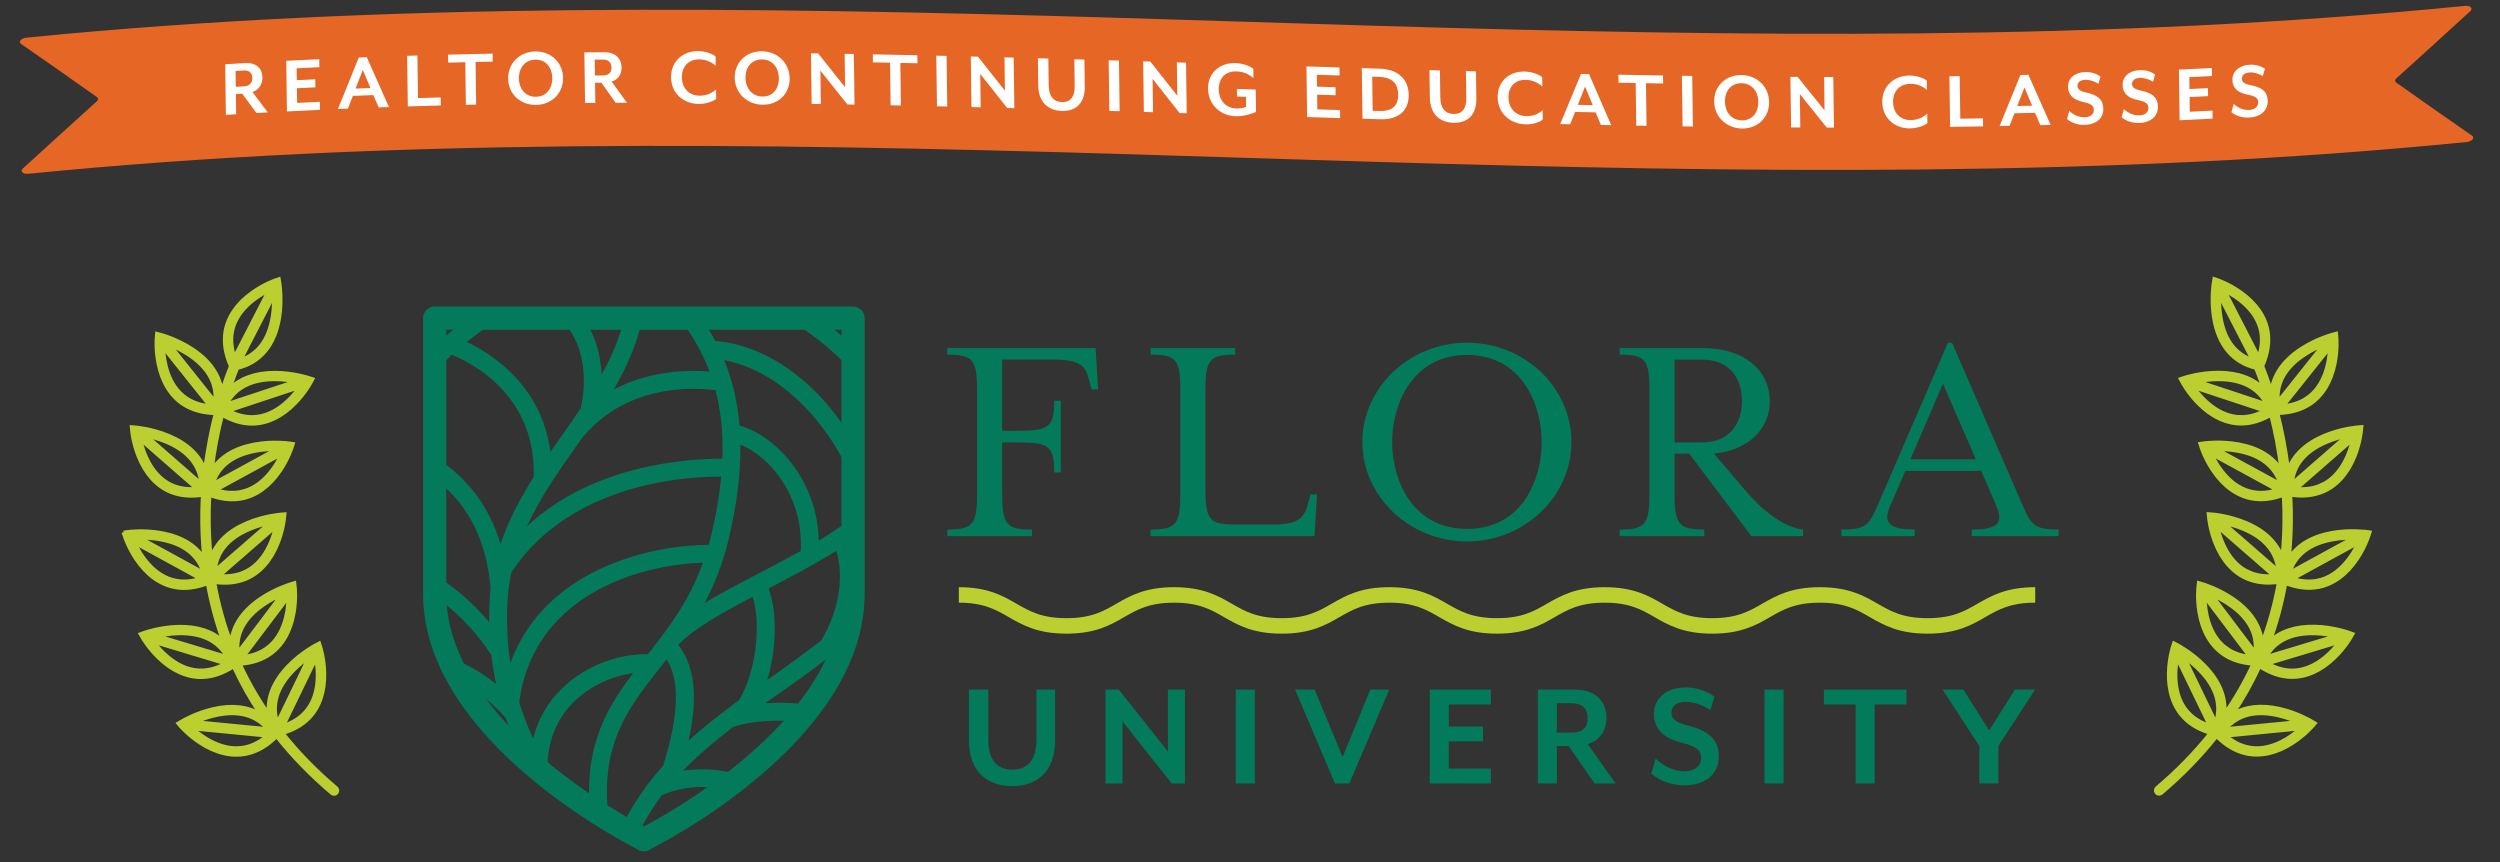 <svg xmlns="http://www.w3.org/2000/svg" xmlns:xlink="http://www.w3.org/1999/xlink" id="Layer_1" viewBox="0 0 1291.4 445.34"><rect x="0" y="0" width="1291.4" height="445.34" fill="#333333" stroke="none"/><defs><style>      .st0, .st1, .st2 {        fill: none;      }      .st3 {        fill: #e66725;      }      .st1 {        stroke: #037a59;        stroke-linejoin: round;        stroke-width: 12px;      }      .st4 {        fill: #fff;      }      .st2 {        stroke-width: 8px;      }      .st2, .st5 {        stroke: #bccf31;        stroke-miterlimit: 10;      }      .st5 {        fill: #bccf31;        stroke-width: 2px;      }      .st6 {        clip-path: url(#clippath);      }      .st7 {        fill: #037a59;      }    </style><clipPath id="clippath"><path class="st0" d="M224.53,164.36v142.3c0,71.9,101.72,123.81,107.91,126.91v.15s.05-.03.15-.07c.1.05.15.07.15.07v-.15c6.19-3.09,107.91-55.01,107.91-126.91v-142.3h-216.12Z"></path></clipPath></defs><g><path class="st3" d="M1276.09,5.72c1.54-1.41-.08-2.96-2.81-2.68-187.11,18.58-375.05,15.84-562.74,10.28-44.73-1.35-89.45-2.8-134.18-4.15C388.68,3.61,200.73.88,13.63,19.45c-2.73.28-4.3,2.16-2.73,3.25,13.09,9.08,26.14,18.21,39.13,27.43.82.58.83,1.44.03,2.16-12.8,11.56-25.57,23.16-38.29,34.8-1.54,1.41.08,2.96,2.81,2.68,187.11-18.57,375.05-15.84,562.74-10.28,44.73,1.35,89.45,2.8,134.18,4.15,187.69,5.56,375.63,8.29,562.74-10.28,2.73-.28,4.3-2.16,2.73-3.25-13.09-9.07-26.13-18.22-39.13-27.43-.82-.58-.83-1.44-.03-2.16,12.8-11.56,25.57-23.16,38.29-34.8Z"></path><g><path class="st4" d="M138.33,58.07c-2.33.13-3.5.19-5.84.32-2.95-4-4.42-6-7.37-10-1.31.08-1.96.12-3.27.2.06,4.17.08,6.25.14,10.42-2.12.13-3.19.19-5.31.33-.14-10.46-.21-15.69-.35-26.14,4.11-.26,6.17-.38,10.28-.62,6.18-.36,8.89,3.15,8.95,7.38.05,3.53-1.79,6.42-5.13,7.57,3.16,4.21,4.74,6.32,7.9,10.55ZM121.8,44.85c1.64-.1,2.46-.15,4.09-.24,3.31-.19,4.46-2,4.43-4.31-.03-2.35-1.23-4.08-4.54-3.88-1.64.1-2.46.15-4.09.24.04,3.28.07,4.92.11,8.19Z"></path><path class="st4" d="M148.22,57.55c-.14-10.46-.21-15.69-.35-26.14,6.81-.35,10.22-.51,17.03-.83.02,1.66.03,2.48.06,4.14-4.69.21-7.03.33-11.72.56.03,2.46.05,3.69.08,6.15,3.82-.19,5.72-.28,9.54-.46.02,1.66.03,2.48.06,4.14-3.82.18-5.72.27-9.54.46.04,3.03.06,4.55.1,7.58,4.69-.23,7.03-.34,11.72-.56.02,1.66.03,2.48.06,4.14-6.81.31-10.22.48-17.03.83Z"></path><path class="st4" d="M195.6,55.48c-1.1-2.54-1.65-3.81-2.74-6.35-4.23.16-6.35.24-10.58.41-1.03,2.62-1.54,3.93-2.57,6.56-2.06.08-3.08.13-5.14.22,3.58-8.87,7.17-17.73,10.75-26.6,1.66-.06,2.48-.1,4.14-.16,3.82,8.58,7.64,17.16,11.46,25.74-2.13.07-3.19.11-5.32.19ZM187.41,36.12c-1.5,3.86-2.25,5.79-3.75,9.65,3.08-.12,4.63-.18,7.71-.3-1.59-3.74-2.38-5.61-3.96-9.35Z"></path><path class="st4" d="M210.66,54.97c-.14-10.46-.21-15.69-.35-26.14,2.13-.07,3.19-.1,5.31-.16.12,8.8.18,13.2.3,22,4.69-.14,7.03-.21,11.72-.33.02,1.66.03,2.48.06,4.14-6.81.18-10.22.28-17.03.5Z"></path><path class="st4" d="M245.67,32.02c.12,8.8.18,13.2.3,22.01-2.13.05-3.19.07-5.31.12-.12-8.8-.18-13.2-.3-22.01-3.54.08-5.31.13-8.85.22-.02-1.66-.03-2.48-.06-4.14,9.2-.24,13.8-.34,23-.52.02,1.66.03,2.48.06,4.14-3.54.07-5.31.11-8.85.18Z"></path><path class="st4" d="M276.91,54.21c-8.02.11-14.33-5.57-14.43-13.59-.11-8.02,6.04-13.93,14.06-14.04,7.97-.11,14.2,5.63,14.31,13.64.11,8.02-5.96,13.87-13.93,13.98ZM276.6,30.81c-5.23.07-8.62,4.05-8.54,9.72.08,5.67,3.57,9.53,8.8,9.46,5.14-.07,8.49-4.03,8.41-9.7-.08-5.67-3.53-9.55-8.67-9.48Z"></path><path class="st4" d="M323.87,53.08c-2.34,0-3.5.01-5.84.02-2.95-4.15-4.43-6.23-7.38-10.38-1.31,0-1.96.01-3.27.02.06,4.17.08,6.25.14,10.42-2.13.01-3.19.02-5.31.04-.14-10.46-.21-15.69-.35-26.14,4.11-.03,6.17-.05,10.28-.07,6.19-.03,8.9,3.62,8.95,7.85.05,3.53-1.79,6.32-5.13,7.3,3.16,4.38,4.74,6.57,7.9,10.95ZM307.33,39c1.64-.01,2.46-.02,4.1-.03,3.31-.02,4.47-1.77,4.43-4.08-.03-2.35-1.23-4.14-4.55-4.12-1.64,0-2.46.01-4.1.03.04,3.28.07,4.92.11,8.19Z"></path><path class="st4" d="M360.86,53.68c-7.54-.03-14.11-5.23-14.22-13.68-.11-8.45,6.31-13.63,13.85-13.6,3.44.02,6.94,1.04,9.15,2.71.03,1.93.04,2.9.07,4.84-2.12-1.84-4.97-3.25-8.59-3.27-5.19-.02-8.97,3.45-8.89,9.34.08,5.84,3.96,9.38,9.15,9.4,3.62.02,6.43-1.36,8.5-3.18.03,1.93.04,2.9.07,4.84-2.16,1.64-5.63,2.63-9.07,2.61Z"></path><path class="st4" d="M393.97,54.1c-8.02-.08-14.33-5.93-14.44-13.94-.11-8.02,6.05-13.77,14.07-13.68,7.98.08,14.2,5.96,14.31,13.98.11,8.02-5.96,13.73-13.94,13.65ZM393.65,30.7c-5.23-.05-8.62,3.84-8.54,9.5.08,5.67,3.57,9.62,8.8,9.67,5.14.05,8.49-3.83,8.42-9.49-.08-5.67-3.53-9.63-8.67-9.68Z"></path><path class="st4" d="M437.71,53.97c-5.57-7-8.35-10.49-13.92-17.48.09,6.9.14,10.35.23,17.26-1.9-.03-2.85-.04-4.75-.07-.14-10.46-.21-15.69-.35-26.14,1.48.02,2.22.03,3.7.05,5.57,6.98,8.35,10.48,13.92,17.47-.09-6.9-.14-10.35-.23-17.25,1.9.03,2.85.05,4.75.08.14,10.46.21,15.69.35,26.14-1.48-.03-2.22-.04-3.7-.06Z"></path><path class="st4" d="M465.08,32.49c.12,8.8.18,13.2.3,22.01-2.13-.04-3.19-.07-5.32-.11-.12-8.8-.18-13.2-.3-22.01-3.54-.07-5.31-.11-8.85-.17-.02-1.66-.03-2.48-.06-4.14,9.21.17,13.81.27,23.02.47.02,1.66.03,2.48.06,4.14-3.54-.08-5.31-.11-8.85-.19Z"></path><path class="st4" d="M484,54.9c-.14-10.46-.21-15.69-.35-26.14,2.13.05,3.19.07,5.32.12.14,10.46.21,15.69.35,26.14-2.13-.05-3.19-.07-5.32-.12Z"></path><path class="st4" d="M520.27,55.79c-5.57-7.05-8.35-10.57-13.92-17.61.09,6.9.14,10.35.23,17.26-1.9-.05-2.85-.07-4.75-.12-.14-10.46-.21-15.69-.35-26.14,1.48.04,2.22.05,3.7.09,5.57,7.04,8.35,10.56,13.92,17.6-.09-6.9-.14-10.35-.23-17.25,1.9.05,2.85.07,4.75.13.14,10.46.21,15.69.35,26.14-1.48-.04-2.22-.06-3.7-.1Z"></path><path class="st4" d="M548.53,57.31c-6.89-.2-12.09-4.3-12.21-13.15-.08-5.63-.11-8.44-.19-14.07,2.16.06,3.24.09,5.4.15.07,5.56.11,8.34.19,13.9.08,5.67,2.56,8.48,6.83,8.6,4.27.12,6.68-2.55,6.6-8.22-.08-5.56-.11-8.34-.19-13.9,2.08.06,3.11.09,5.19.15.08,5.63.11,8.44.19,14.07.12,8.85-4.93,12.66-11.82,12.47Z"></path><path class="st4" d="M573.04,57.28c-.14-10.46-.21-15.69-.35-26.14,2.13.06,3.19.1,5.32.16.14,10.46.21,15.69.35,26.14-2.13-.06-3.19-.1-5.32-.16Z"></path><path class="st4" d="M609.32,58.39c-5.57-7.07-8.36-10.61-13.93-17.68.09,6.9.14,10.35.23,17.26-1.9-.06-2.85-.09-4.75-.15-.14-10.46-.21-15.69-.35-26.14,1.48.05,2.22.07,3.7.11,5.57,7.07,8.35,10.6,13.92,17.68-.09-6.9-.14-10.35-.23-17.25,1.9.06,2.85.09,4.75.15.14,10.46.21,15.69.35,26.14-1.48-.05-2.22-.07-3.7-.12Z"></path><path class="st4" d="M638.13,60.03c-7.54-.24-13.98-5.8-14.1-14.25-.11-8.45,6.44-13.43,14.07-13.19,3.45.11,7.12,1.23,9.32,2.95.03,1.93.04,2.9.07,4.84-2.21-1.9-4.93-3.38-8.81-3.5-5.45-.17-9.2,3.28-9.11,9.3.08,5.88,3.84,9.7,9.07,9.87,2.01.06,3.7-.28,5.04-.93-.03-2.04-.04-3.06-.07-5.1-1.85-.06-2.77-.09-4.62-.15-.02-1.57-.03-2.35-.05-3.92,3.89.12,5.83.18,9.72.31.06,4.62.09,6.93.16,11.55-1.47.56-5.55,2.39-10.69,2.23Z"></path><path class="st4" d="M675.21,60.45c-.14-10.46-.21-15.69-.35-26.14,6.82.21,10.23.32,17.05.53.02,1.66.03,2.48.06,4.14-4.69-.14-7.04-.22-11.73-.36.03,2.46.05,3.69.08,6.15,3.82.12,5.73.18,9.55.29.02,1.66.03,2.48.06,4.14-3.82-.12-5.73-.18-9.55-.29.04,3.03.06,4.55.1,7.58,4.69.15,7.04.22,11.73.36.02,1.66.03,2.48.06,4.14-6.82-.21-10.23-.31-17.05-.53Z"></path><path class="st4" d="M713,61.61c-3.68-.11-5.52-.17-9.2-.28-.14-10.46-.21-15.69-.35-26.14,3.68.11,5.52.17,9.2.28,10.46.31,14.94,6.32,15.04,13.51.1,7.19-4.23,12.95-14.69,12.63ZM712.44,39.72c-1.45-.04-2.17-.06-3.62-.11.09,7.04.14,10.56.24,17.61,1.45.04,2.17.07,3.62.11,7.15.21,9.63-3.29,9.56-8.52-.07-5.23-2.65-8.88-9.8-9.09Z"></path><path class="st4" d="M750.81,63.44c-6.89-.19-12.09-4.3-12.21-13.15-.08-5.63-.11-8.44-.19-14.07,2.16.06,3.24.09,5.4.15.07,5.56.11,8.34.19,13.9.08,5.67,2.56,8.48,6.83,8.6,4.27.12,6.68-2.56,6.6-8.23-.08-5.56-.11-8.34-.19-13.9,2.08.06,3.11.08,5.19.14.08,5.63.11,8.44.19,14.07.12,8.85-4.93,12.68-11.82,12.49Z"></path><path class="st4" d="M787.85,64.23c-7.54-.18-14.11-5.54-14.22-13.99-.11-8.45,6.31-13.47,13.86-13.29,3.44.08,6.94,1.17,9.15,2.88.03,1.93.04,2.9.07,4.84-2.12-1.88-4.97-3.34-8.59-3.43-5.19-.13-8.98,3.26-8.9,9.15.08,5.84,3.96,9.47,9.15,9.59,3.62.09,6.43-1.24,8.5-3.02.03,1.93.04,2.9.07,4.84-2.16,1.61-5.63,2.53-9.08,2.44Z"></path><path class="st4" d="M826.98,64.54c-1.1-2.6-1.65-3.9-2.75-6.5-4.24-.09-6.36-.13-10.59-.22-1.03,2.56-1.54,3.83-2.57,6.39-2.06-.05-3.09-.07-5.14-.12,3.59-8.63,7.18-17.27,10.76-25.9,1.66.04,2.49.05,4.14.09,3.82,8.79,7.65,17.58,11.47,26.37-2.13-.04-3.19-.06-5.32-.11ZM818.78,44.73c-1.5,3.77-2.25,5.65-3.75,9.42,3.09.07,4.63.1,7.72.16-1.59-3.83-2.38-5.75-3.97-9.58Z"></path><path class="st4" d="M850.24,42.98c.12,8.8.18,13.2.3,22.01-2.13-.04-3.19-.06-5.32-.09-.12-8.8-.18-13.2-.3-22.01-3.54-.06-5.31-.1-8.85-.16-.02-1.66-.03-2.48-.06-4.14,9.21.18,13.81.26,23.02.4.02,1.66.03,2.48.06,4.14-3.54-.06-5.31-.09-8.85-.15Z"></path><path class="st4" d="M869.16,65.28c-.14-10.46-.21-15.69-.35-26.14,2.13.03,3.19.05,5.32.07.14,10.46.21,15.69.35,26.14-2.13-.03-3.19-.04-5.32-.07Z"></path><path class="st4" d="M899.91,66.39c-8.02-.08-14.33-5.95-14.44-13.96-.11-8.02,6.05-13.74,14.07-13.66,7.98.08,14.2,5.91,14.31,13.93.11,8.02-5.96,13.77-13.94,13.7ZM899.59,42.99c-5.23-.05-8.62,3.83-8.54,9.5.08,5.67,3.57,9.63,8.8,9.68,5.14.05,8.49-3.85,8.42-9.51-.08-5.67-3.53-9.61-8.67-9.66Z"></path><path class="st4" d="M943.65,65.89c-5.57-6.91-8.35-10.37-13.92-17.29.09,6.9.14,10.35.23,17.26-1.9,0-2.85-.01-4.75-.02-.14-10.46-.21-15.69-.35-26.14,1.48,0,2.22.01,3.7.02,5.57,6.92,8.35,10.38,13.92,17.29-.09-6.9-.14-10.35-.23-17.25,1.9,0,2.85,0,4.75,0,.14,10.46.21,15.69.35,26.14-1.48,0-2.22,0-3.7,0Z"></path><path class="st4" d="M986.52,66.32c-7.54.06-14.1-5.1-14.22-13.55-.11-8.45,6.31-13.67,13.85-13.73,3.44-.03,6.94.94,9.14,2.57.03,1.93.04,2.9.07,4.84-2.12-1.81-4.97-3.18-8.59-3.15-5.19.04-8.97,3.55-8.89,9.43.08,5.84,3.96,9.35,9.15,9.3,3.62-.03,6.43-1.45,8.5-3.3.03,1.93.04,2.9.07,4.84-2.16,1.68-5.63,2.71-9.07,2.74Z"></path><path class="st4" d="M1007.34,65.53c-.14-10.46-.21-15.69-.35-26.14,2.13-.03,3.19-.04,5.31-.07.12,8.8.18,13.2.3,22,4.69-.07,7.03-.1,11.72-.18.02,1.66.03,2.48.06,4.14-6.81.12-10.22.17-17.04.26Z"></path><path class="st4" d="M1053.95,64.65c-1.1-2.55-1.65-3.83-2.74-6.38-4.23.1-6.35.15-10.59.24-1.03,2.6-1.54,3.9-2.57,6.51-2.06.04-3.08.06-5.14.1,3.59-8.79,7.17-17.58,10.76-26.38,1.66-.04,2.48-.06,4.14-.09,3.82,8.62,7.64,17.25,11.46,25.87-2.13.06-3.19.08-5.32.14ZM1045.76,45.19c-1.5,3.83-2.25,5.75-3.75,9.59,3.09-.07,4.63-.1,7.71-.18-1.59-3.76-2.38-5.65-3.96-9.41Z"></path><path class="st4" d="M1077.06,64.52c-4.36.14-7.52-1.47-9.32-2.99.47-1.69.7-2.53,1.16-4.22,1.76,1.61,4.53,3.4,8.11,3.29,2.62-.08,4.6-1.46,4.57-3.77-.03-2.18-1.27-3.27-5.55-4.18-5.51-1.18-7.73-4.04-7.78-7.79-.06-4.27,3.3-7.46,8.92-7.64,3.22-.1,6.12,1.02,7.88,2.31-.43,1.5-.65,2.24-1.08,3.74-1.84-1.16-4.47-2.12-6.78-2.04-2.57.08-4.08,1.26-4.05,3.14.02,1.52.96,2.67,4.53,3.43,6.11,1.31,8.77,3.81,8.83,8.34.08,5.62-4.51,8.22-9.43,8.38Z"></path><path class="st4" d="M1105.27,63.52c-4.36.17-7.52-1.41-9.32-2.91.47-1.69.7-2.54,1.16-4.23,1.76,1.59,4.53,3.36,8.1,3.22,2.62-.1,4.6-1.5,4.57-3.81-.03-2.18-1.27-3.26-5.55-4.13-5.51-1.13-7.73-3.98-7.78-7.72-.06-4.27,3.3-7.49,8.92-7.72,3.22-.13,6.12.97,7.88,2.25-.43,1.5-.65,2.25-1.08,3.75-1.85-1.14-4.47-2.08-6.78-1.99-2.57.1-4.08,1.29-4.05,3.17.02,1.52.96,2.66,4.53,3.4,6.11,1.26,8.77,3.73,8.83,8.26.08,5.62-4.51,8.26-9.43,8.46Z"></path><path class="st4" d="M1125.9,62.1c-.14-10.46-.21-15.69-.35-26.14,6.81-.32,10.22-.49,17.03-.84.02,1.66.03,2.48.06,4.14-4.69.24-7.03.36-11.72.59.03,2.46.05,3.69.08,6.15,3.82-.18,5.72-.28,9.54-.48.02,1.66.03,2.48.06,4.14-3.82.2-5.72.29-9.54.48.04,3.03.06,4.55.1,7.58,4.69-.23,7.03-.34,11.72-.59.02,1.66.03,2.48.06,4.14-6.81.36-10.22.52-17.03.84Z"></path><path class="st4" d="M1161.99,60.72c-4.35.26-7.51-1.27-9.32-2.74.47-1.7.7-2.55,1.16-4.25,1.76,1.56,4.53,3.28,8.1,3.07,2.61-.15,4.6-1.58,4.57-3.89-.03-2.18-1.27-3.23-5.55-4.03-5.5-1.03-7.72-3.83-7.77-7.58-.06-4.27,3.3-7.55,8.91-7.88,3.22-.19,6.11.85,7.88,2.1-.43,1.51-.65,2.26-1.08,3.77-1.84-1.11-4.47-2-6.78-1.86-2.57.15-4.08,1.37-4.05,3.25.02,1.52.96,2.64,4.53,3.31,6.1,1.14,8.76,3.57,8.83,8.1.08,5.62-4.51,8.35-9.43,8.64Z"></path></g></g><g><g><path class="st5" d="M1222.03,274.77c-.34-.05-8.46-1.15-17.71.55-10.24,1.88-17.68,6.4-22.01,13.27.86-8.07,1.22-16.3,1.07-24.66-.05-2.84-.17-5.64-.33-8.38,6.27.98,11.95.45,16.87-1.62,0,0,0,0,0,0,7.2-3.03,12.9-9.43,16.46-18.52,2.65-6.76,3.21-12.57,3.23-12.82l.18-1.99-1.99.16c-.34.03-8.51.7-17.18,4.35-9.67,4.06-15.97,10.14-18.69,17.86-1.33-11.24-3.38-21.27-5.52-29.61,6.54-.1,12.18-1.64,16.75-4.63h0c6.55-4.27,11-11.59,12.88-21.16,1.4-7.12.9-12.94.88-13.19l-.18-1.99-1.93.51c-.33.09-8.25,2.21-16.12,7.35-9.25,6.04-14.43,13.6-15.36,22.22-2.07-6.63-3.88-11.25-4.74-13.36,2.75-6.18,3.72-12.12,2.85-17.66t0,0c-1.21-7.72-6.06-14.78-14.03-20.42-5.93-4.2-11.44-6.13-11.67-6.21l-1.89-.65-.33,1.97c-.06.34-1.36,8.43.1,17.72,2.25,14.29,9.74,23.3,21.69,26.17.66,1.57,2.17,5.36,3.99,10.91-5.48-5.54-13.38-8.42-23.39-8.42-9.41,0-17.19,2.54-17.52,2.65l-1.9.63.94,1.76c.11.22,2.88,5.36,7.94,10.56,6.81,6.99,14.54,10.69,22.35,10.69h0c5.09,0,10.27-1.55,15.43-4.58,2.08,8.13,4.08,17.91,5.39,28.86-4.3-7.04-11.81-11.68-22.22-13.57-9.26-1.68-17.37-.58-17.71-.53l-1.98.28.61,1.9c.07.23,1.87,5.79,5.92,11.81,5.44,8.1,12.39,13.12,20.08,14.52h0c5.13.94,10.65.28,16.42-1.91.17,2.79.28,5.63.34,8.52.15,8.2-.22,16.27-1.06,24.18-2.66-7.88-9.01-14.08-18.83-18.2-8.68-3.64-16.84-4.3-17.19-4.33l-1.99-.15.18,1.99c.02.24.58,6.06,3.24,12.81,3.58,9.08,9.28,15.47,16.48,18.5,0,0,0,0,0,0,4.79,2.01,10.29,2.56,16.37,1.68-1.93,10.95-4.85,21.55-8.73,31.75-.64-8.71-5.64-16.48-14.79-22.8-7.74-5.35-15.59-7.68-15.93-7.78l-1.92-.56-.23,1.98c-.03.24-.68,6.05.53,13.2,1.63,9.62,5.89,17.05,12.32,21.49t0,0c4.25,2.94,9.49,4.61,15.57,5.01-4.21,9.13-9.23,17.92-15.07,26.33,1.05-8.65-2.34-17.23-10.07-25.2-6.55-6.75-13.8-10.57-14.1-10.73l-1.77-.92-.61,1.9c-.08.23-1.84,5.8-2.05,13.06-.28,9.75,2.45,17.88,7.89,23.48t0,0c3.48,3.59,8.09,6.21,13.72,7.81-8.02,10.09-17.27,19.59-27.73,28.43-.71.6-.8,1.67-.2,2.38.33.4.81.6,1.29.6.38,0,.77-.13,1.09-.4,10.79-9.13,20.33-18.94,28.58-29.39,4.67,4.73,9.77,7.76,15.17,8.98h0c7.62,1.73,15.98-.17,24.16-5.49,6.09-3.96,9.92-8.36,10.08-8.55l1.31-1.52-1.71-1.03c-.29-.18-7.33-4.38-16.5-6.45-9.59-2.17-17.8-1.17-24.31,2.83,5.37-7.97,10.04-16.26,13.99-24.87,5.36,3.54,10.8,5.42,16.19,5.56,0,0,0,0,0,0,7.81.2,15.64-3.29,22.63-10.09,5.2-5.07,8.1-10.14,8.22-10.35l.99-1.74-1.88-.68c-.32-.12-8.04-2.87-17.44-3.11-9.9-.26-17.8,2.36-23.41,7.62,3.55-9.72,6.25-19.79,8.07-30.15,5.94,2.33,11.62,3.04,16.9,2.07,0,0,0,0,0,0,7.69-1.41,14.62-6.44,20.06-14.54,4.04-6.03,5.84-11.59,5.91-11.82l.61-1.91-1.98-.28ZM1198.62,250.83c-3.7,1.56-7.93,2.13-12.6,1.71l29.44-25.69c-1.53,6.81-5.79,19.33-16.85,23.98ZM1201.93,228.22c3.82-1.6,7.56-2.59,10.49-3.2l-28.55,24.91c.81-9.71,6.86-17,18.06-21.71ZM1191.33,205.91c-3.36,2.19-7.42,3.51-12.09,3.94l24.37-30.55c-.29,6.97-2.23,20.06-12.28,26.61ZM1190.54,183.08c3.47-2.26,6.97-3.9,9.75-5.03l-23.62,29.62c-.94-9.7,3.71-17.96,13.88-24.59ZM1157.74,215.45c-11.99,0-20.78-9.9-24.83-15.57l37.1,12.27c-4.14,2.19-8.26,3.3-12.27,3.31ZM1135.01,197.02c2.94-.58,6.77-1.12,10.91-1.12,12.14,0,20.55,4.38,25.06,13.01l-35.97-11.9ZM1163.86,254.19c-11.8-2.15-18.67-13.46-21.64-19.77l34.3,18.72c-4.47,1.41-8.72,1.77-12.67,1.05ZM1144.8,231.99c2.99-.04,6.86.12,10.93.86,11.95,2.17,19.43,7.99,22.32,17.29l-33.26-18.15ZM1162.16,295.81c-11.06-4.64-15.33-17.16-16.88-23.96l29.47,25.66c-4.67.42-8.89-.15-12.6-1.7ZM1148.33,270.02c2.93.6,6.68,1.59,10.49,3.19,11.2,4.69,17.26,11.98,18.08,21.69l-28.57-24.88ZM1136.49,346.4c8.45,8.71,11.16,17.8,8.11,27.05l-16.5-34.1c2.46,1.71,5.52,4.08,8.4,7.06ZM1130.68,368.49c-8.35-8.61-7.36-21.8-6.1-28.67l17.02,35.17c-4.46-1.45-8.12-3.63-10.92-6.51ZM1168.11,171.98c.62,3.97.16,8.2-1.36,12.64l-17.88-34.75c6.24,3.12,17.38,10.26,19.24,22.11ZM1146.96,163.34c-.64-4.09-.7-7.96-.59-10.95l17.33,33.69c-9.23-3.12-14.86-10.74-16.74-22.74ZM1151.79,312.33c9.99,6.9,14.42,15.28,13.23,24.95l-22.84-30.23c2.75,1.2,6.21,2.93,9.61,5.28ZM1150.4,335.13c-9.87-6.82-11.47-19.95-11.58-26.93l23.55,31.18c-4.65-.55-8.67-1.98-11.98-4.25ZM1160.92,385.96c-3.92-.88-7.68-2.88-11.24-5.93l38.89-3.78c-5.2,4.65-15.95,12.36-27.65,9.71ZM1176.76,369.5c4.04.91,7.66,2.29,10.4,3.5l-37.71,3.66c6.31-7.42,15.47-9.84,27.31-7.16ZM1183.46,346.37c-4.01-.1-8.1-1.33-12.18-3.62l37.41-11.29c-4.2,5.57-13.24,15.23-25.23,14.92ZM1195.79,327.14c4.14.11,7.96.75,10.88,1.4l-36.27,10.95c4.74-8.51,13.26-12.67,25.39-12.35ZM1204.93,278.64c4.07-.75,7.94-.9,10.93-.87l-33.24,18.18c2.88-9.3,10.36-15.13,22.3-17.31ZM1196.83,300c-3.95.72-8.2.37-12.67-1.04l34.28-18.76c-2.96,6.32-9.82,17.63-21.61,19.79Z"></path><path class="st5" d="M63.84,275.05l.61,1.91c.07.23,1.87,5.79,5.91,11.82,5.44,8.1,12.37,13.13,20.06,14.54,0,0,0,0,0,0,5.27.97,10.95.25,16.9-2.07,1.83,10.37,4.52,20.44,8.07,30.15-5.61-5.27-13.51-7.88-23.41-7.62-9.4.25-17.12,2.99-17.44,3.11l-1.88.68.99,1.74c.12.21,3.02,5.28,8.22,10.35,6.99,6.81,14.81,10.3,22.63,10.09,0,0,0,0,0,0,5.39-.14,10.82-2.03,16.19-5.56,3.95,8.6,8.62,16.9,13.99,24.87-6.51-4-14.72-5-24.31-2.83-9.18,2.07-16.21,6.28-16.5,6.45l-1.71,1.03,1.31,1.52c.16.18,3.99,4.59,10.08,8.55,8.18,5.32,16.54,7.21,24.16,5.49h0c5.4-1.22,10.5-4.25,15.17-8.99,8.25,10.44,17.78,20.26,28.58,29.39.32.27.7.4,1.09.4.48,0,.96-.2,1.29-.6.6-.71.51-1.78-.2-2.38-10.46-8.84-19.71-18.34-27.73-28.43,5.63-1.6,10.23-4.22,13.72-7.81t0,0c5.44-5.61,8.17-13.73,7.89-23.48-.21-7.26-1.98-12.82-2.05-13.06l-.61-1.9-1.77.92c-.31.16-7.55,3.98-14.1,10.73-7.73,7.97-11.11,16.54-10.07,25.2-5.84-8.41-10.87-17.2-15.07-26.33,6.08-.4,11.32-2.07,15.57-5.01t0,0c6.43-4.44,10.69-11.87,12.32-21.49,1.21-7.16.56-12.96.53-13.2l-.23-1.98-1.92.56c-.33.1-8.18,2.43-15.93,7.78-9.15,6.32-14.15,14.09-14.79,22.8-3.88-10.2-6.81-20.8-8.73-31.75,6.07.88,11.58.33,16.37-1.68,0,0,0,0,0,0,7.21-3.02,12.91-9.42,16.48-18.5,2.66-6.76,3.22-12.57,3.24-12.81l.18-1.99-1.99.15c-.34.03-8.51.69-17.19,4.33-9.82,4.12-16.17,10.31-18.83,18.2-.84-7.91-1.21-15.97-1.06-24.18.05-2.89.17-5.73.34-8.52,5.77,2.19,11.28,2.84,16.42,1.91h0c7.69-1.4,14.63-6.42,20.08-14.52,4.05-6.02,5.85-11.58,5.92-11.81l.61-1.9-1.98-.28c-.34-.05-8.46-1.16-17.71.53-10.4,1.89-17.91,6.53-22.22,13.57,1.3-10.95,3.31-20.73,5.39-28.86,5.16,3.04,10.34,4.58,15.43,4.58h0c7.82,0,15.55-3.69,22.35-10.69,5.06-5.2,7.83-10.35,7.94-10.56l.94-1.76-1.9-.63c-.33-.11-8.11-2.65-17.52-2.65-10.01,0-17.91,2.89-23.39,8.42,1.82-5.56,3.33-9.34,3.99-10.91,11.95-2.87,19.45-11.88,21.69-26.17,1.46-9.29.16-17.38.1-17.72l-.33-1.97-1.89.65c-.23.08-5.74,2.01-11.67,6.21-7.96,5.64-12.81,12.7-14.03,20.42t0,0c-.87,5.54.09,11.48,2.85,17.66-.87,2.11-2.67,6.72-4.74,13.36-.93-8.61-6.11-16.18-15.36-22.22-7.88-5.14-15.79-7.27-16.12-7.35l-1.93-.51-.18,1.99c-.02.24-.52,6.06.88,13.19,1.88,9.57,6.33,16.89,12.88,21.16h0c4.57,2.99,10.21,4.53,16.75,4.63-2.13,8.33-4.19,18.37-5.52,29.61-2.72-7.71-9.02-13.79-18.69-17.86-8.67-3.65-16.84-4.32-17.18-4.35l-1.99-.16.18,1.99c.02.24.58,6.06,3.23,12.82,3.57,9.08,9.26,15.49,16.46,18.52,0,0,0,0,0,0,4.92,2.07,10.6,2.6,16.87,1.62-.16,2.74-.28,5.53-.33,8.38-.15,8.37.21,16.59,1.07,24.66-4.33-6.87-11.77-11.4-22.01-13.27-9.25-1.7-17.37-.6-17.71-.55l-1.98.28ZM72.39,226.84l29.44,25.69c-4.67.41-8.89-.16-12.6-1.71-11.06-4.65-15.32-17.18-16.85-23.98ZM103.98,249.93l-28.55-24.91c2.93.61,6.67,1.6,10.49,3.2,11.19,4.71,17.24,12,18.06,21.71ZM84.25,179.3l24.37,30.55c-4.67-.43-8.72-1.75-12.09-3.94-10.05-6.55-11.99-19.64-12.28-26.61ZM111.19,207.67l-23.62-29.62c2.78,1.12,6.28,2.77,9.75,5.03,10.17,6.64,14.82,14.9,13.88,24.59ZM117.84,212.15l37.1-12.27c-4.05,5.68-12.83,15.58-24.83,15.57-4.01,0-8.13-1.11-12.27-3.31ZM116.87,208.91c4.51-8.63,12.92-13.01,25.06-13.01,4.14,0,7.97.54,10.91,1.12l-35.97,11.9ZM111.33,253.14l34.3-18.72c-2.97,6.31-9.83,17.62-21.64,19.77-3.95.72-8.2.36-12.67-1.05ZM109.79,250.13c2.89-9.3,10.38-15.11,22.32-17.29,4.07-.74,7.94-.9,10.93-.86l-33.26,18.15ZM113.1,297.51l29.47-25.66c-1.54,6.8-5.81,19.33-16.88,23.96-3.7,1.55-7.93,2.11-12.6,1.7ZM110.95,294.9c.82-9.71,6.88-17,18.08-21.69,3.82-1.6,7.56-2.59,10.49-3.19l-28.57,24.88ZM159.76,339.34l-16.5,34.1c-3.06-9.25-.35-18.33,8.11-27.05,2.88-2.97,5.94-5.35,8.4-7.06ZM146.25,375l17.02-35.17c1.26,6.86,2.25,20.05-6.1,28.67-2.8,2.88-6.46,5.06-10.92,6.51ZM138.99,149.87l-17.88,34.75c-1.52-4.43-1.98-8.67-1.36-12.64,1.86-11.85,13-18.99,19.24-22.11ZM124.15,186.08l17.33-33.69c.11,2.99.05,6.86-.59,10.95-1.88,11.99-7.51,19.62-16.74,22.74ZM145.68,307.05l-22.84,30.23c-1.19-9.67,3.24-18.05,13.23-24.95,3.41-2.35,6.87-4.09,9.61-5.28ZM125.48,339.39l23.55-31.18c-.11,6.97-1.71,20.11-11.58,26.93-3.3,2.28-7.32,3.7-11.98,4.25ZM99.29,376.25l38.89,3.78c-3.56,3.05-7.33,5.05-11.24,5.93-11.7,2.65-22.45-5.06-27.65-9.71ZM138.41,376.66l-37.71-3.66c2.74-1.21,6.36-2.58,10.4-3.5,11.84-2.68,21.01-.26,27.31,7.16ZM79.17,331.45l37.41,11.29c-4.08,2.3-8.17,3.52-12.18,3.62-11.99.32-21.03-9.35-25.23-14.92ZM117.46,339.49l-36.27-10.95c2.92-.65,6.74-1.29,10.88-1.4,12.14-.32,20.66,3.84,25.39,12.35ZM105.23,295.95l-33.24-18.18c2.99-.04,6.86.12,10.93.87,11.94,2.19,19.42,8.01,22.3,17.31ZM69.42,280.2l34.28,18.76c-4.47,1.41-8.72,1.76-12.67,1.04-11.8-2.16-18.65-13.48-21.61-19.79Z"></path></g><path class="st1" d="M224.53,164.36v142.3c0,71.9,101.72,123.81,107.91,126.91v.15s.05-.03.15-.07c.1.05.15.07.15.07v-.15c6.19-3.09,107.91-55.01,107.91-126.91v-142.3h-216.12Z"></path><g><g class="st6"><path class="st7" d="M488.37,290.97c0-85.9-69.88-155.79-155.78-155.79s-155.78,69.89-155.78,155.79,69.88,155.78,155.78,155.78,155.78-69.88,155.78-155.78ZM326.09,437.34c4.93-9.73,9.48-18.12,15.9-26.65,24.2-10.26,49.38.55,59.31,9.66-20.51,10.94-43.89,17.16-68.71,17.16-2.18,0-4.34-.07-6.49-.16ZM214.21,377.2c-7.37-10.09-13.47-21.15-18.09-32.95,26.13-1.69,48.01,7.24,65.11,26.63,1.83,5.26,3.88,10.26,6.09,14.99-21.21-13.36-38.59-10.8-52.08-8.82-.35.05-.68.1-1.03.15ZM335.71,146.28c11.39,12.73,23.51,26.32,30.82,45.66-11.66-.95-31.02-.46-49.52,9.28,9.84-16.96,17.04-35.29,16.78-56.74.11,0,.21,0,.32,0l1.61,1.8ZM479.12,290.97c0,11.97-1.47,23.59-4.19,34.73-6.28-1.82-16.06-3.82-26.74-2.89,14.82-13.68,24.82-27.05,30.46-42.96.28,3.67.46,7.37.46,11.12ZM341.05,344.77c1.09-1.38,2.2-2.79,3.31-4.21,6.94,10.9,6.32,29-1.83,55.02-12.24,13.5-18.59,25.43-25.98,40.12-9.91-47.32,6.07-67.58,24.5-90.93ZM262.22,309.6c.29-4.8.98-9.43,1.93-13.93,30.54-46.43,90.98-49.57,108.39-49.46-.87,9.27-2.55,19.39-5.23,30.54-.39,1.62-.81,3.2-1.24,4.75-25.69-.25-84.17,10.47-102.44,61.02-1.53-10.07-2.12-21-1.41-32.92ZM431.96,284.55c3.78,11.41,2.4,29.38-7.72,46.25-8.22,6.4-17.5,13.12-27.89,20.41,4.79-15.96,5.28-35.19.63-47.22,11.65-6.07,23.79-12.42,34.98-19.45ZM413.6,284.63c-7.24,4.04-14.65,7.9-21.84,11.65-9.83,5.12-19.39,10.1-27.8,15.19,4.96-9.3,9.3-19.91,12.34-32.56,4.54-18.86,6.33-35.07,6.16-49.21,15.48,6.16,32.74,27.11,31.15,54.93ZM268.21,362.67c7.89-58.25,67.32-71.43,94.91-71.93-7.22,19.98-17.94,33.87-28.48,47.23-15.51-.32-32.01,6.04-43.63,16.95-7.8,7.31-13.02,16.35-15.61,26.55-2.71-5.86-5.15-12.11-7.19-18.8ZM350.38,333.06c8.16-8.42,22.52-16.45,38.35-24.76,4.73,13.56,1.58,39.86-7,53.35-10.5,7.73-19.02,14.59-26.06,20.93,3.89-17.27,4.98-36.36-5.29-49.52ZM399.12,360.57c10.68-7.46,20.26-14.33,28.82-20.9h0c15.41-11.37,34.86-7.89,44.54-5.05-4.57,14.61-11.4,28.22-20.03,40.48-13.15-9.06-37.16-13.11-57.1-11.88,1.24-.88,2.48-1.75,3.76-2.65ZM474.55,254.61c-2.24,25.63-13.25,43.76-34.39,62.92,4.42-14.86,3.49-28.68-.31-38.19,13.92-9.64,25.64-20.6,32.03-33.78.97,2.98,1.88,5.99,2.67,9.05ZM422.94,279.22c-.77-31.6-22.28-54.09-40.95-59.44-1.08-12.97-3.92-24.05-7.85-33.72,30.66,5.64,60.2,37.05,71.66,77.09-6.72,5.75-14.55,11.07-22.85,16.07ZM310.78,193.52c-.56-11.83-4.21-22.58-10.75-30.95-3.69-4.72-8.11-8.37-13-10.85,11.91-3.91,24.49-6.35,37.52-7.06.21,18.17-5.45,33.89-13.77,48.85ZM292.74,168.28c8.27,10.57,10.89,26.06,7.28,42.58-3.06,4.54-6.24,9.08-9.46,13.66-2.08,2.95-4.16,5.92-6.23,8.91-4.41-34.03-29.98-50.5-43.19-56.83,9.62-7.71,20.23-14.22,31.61-19.33,7.68.46,14.75,4.31,19.99,11.01ZM298.12,229.84c.66-.94,1.32-1.88,1.98-2.82,22.44-28.08,56.03-27.17,69.51-25.46,2.68,10.14,4.05,21.78,3.54,35.42-15.59-.12-65.99,2.2-100.99,34.92,6.93-14.99,16.53-28.65,25.96-42.06ZM252.98,309.05c-.25,4.23-.34,8.33-.29,12.33-18.17-21.66-42.69-35.57-66.47-37.02.78-17.5,4.64-34.21,11.06-49.61,15.78,3.74,51.92,17.91,56.16,69.2-.18,1.68-.36,3.37-.46,5.09ZM253.78,338.33c.61,5.19,1.45,10.18,2.5,14.97-17.64-14.23-38.89-20.28-63.37-18.06-4.18-13.16-6.52-27.13-6.78-41.59,24.82,1.78,50.85,18.86,67.65,44.69ZM282.8,395.67c.21-13.5,5.2-25.24,14.54-34.01,7.94-7.45,18.9-12.46,29.71-13.96-15.18,20-27.39,41.57-21.08,81.5-.83-1.12-1.68-2.25-2.54-3.41-6.54-8.74-13.92-18.6-20.62-30.12ZM409.59,415.57c-9.81-10.56-32.98-21.1-56.79-17.47,6.59-6.8,14.88-14.11,25.82-22.54,18.58-6.61,53.75-2.67,68.27,6.96-10.45,13.02-23.06,24.23-37.3,33.06ZM466.81,232.27c-1.96,8.73-6.8,16.58-13.51,23.74-14.24-44.35-48.24-76.99-83.82-79.9-6.46-12.2-14.54-22.06-22.37-30.95,53.66,5.3,98.88,39.68,119.7,87.11ZM233.37,183.26c10.36,4.19,43.7,21.03,42.29,63.21-6.84,10.8-12.93,22.14-17.1,34.52-11.42-37.94-41.53-50.67-57.36-54.8,8.04-16.24,18.99-30.78,32.18-42.94ZM220.83,385.6c15.34-2.05,34.15-2.41,58.3,21.78,5.77,9.12,11.69,17.03,16.88,23.96.47.63.93,1.25,1.4,1.87-30.34-7.51-56.97-24.48-76.58-47.61Z"></path></g><g><g><path class="st7" d="M489.34,273.54c13.44,0,15.38-2.75,15.38-18.95v-52.63c0-16.19-1.94-18.78-15.38-18.78v-3.4h76.59l1.3,21.37h-3.4l-.81-3.24c-2.11-8.42-3.89-12.14-18.62-12.14h-26.72v36.76h8.1c16.19,0,18.78-1.94,18.78-15.54h3.4v37.08h-3.4c0-13.6-2.59-15.54-18.78-15.54h-8.1v26.07c0,16.19,1.94,18.95,15.38,18.95v3.4h-43.72v-3.4Z"></path><path class="st7" d="M594.33,273.54c13.44,0,15.38-2.75,15.38-18.95v-52.63c0-16.19-1.94-18.78-15.38-18.78v-3.4h43.72v3.4c-13.44,0-15.38,2.59-15.38,18.78v50.2c0,16.19,1.94,18.78,15.38,18.78h19.43c14.09,0,16.52-3.72,18.62-12.31l.81-3.24h3.4l-1.29,21.54h-84.69v-3.4Z"></path><path class="st7" d="M703.74,228.36c0-28.18,24.29-51.33,54.08-51.33s53.92,23.16,53.92,51.33-24.29,51.33-53.92,51.33-54.08-23.16-54.08-51.33ZM796.36,228.36c0-20.08-10.69-45.02-38.54-45.02s-38.7,24.94-38.7,45.02,10.69,44.85,38.7,44.85,38.54-24.78,38.54-44.85Z"></path><path class="st7" d="M836.66,273.54c13.44,0,15.38-2.75,15.38-18.95v-52.63c0-16.19-1.94-18.78-15.38-18.78v-3.4h42.75c22.51,0,34.81,12.31,34.81,27.37,0,14.09-10.53,25.26-28.82,27.2l15.87,18.62c9.55,11.33,20.4,19.43,30.12,20.56v3.4h-26.72l-32.06-42.59h-7.61v20.24c0,16.19,1.94,18.95,15.38,18.95v3.4h-43.72v-3.4ZM879.25,228.52c14.09,0,20.56-9.55,20.56-21.37s-6.48-21.37-20.56-21.37h-14.25v42.75h14.25Z"></path><path class="st7" d="M951.18,273.54c13.6,0,14.41-2.75,19.43-14.09l35.62-82.42h2.11l35.79,82.42c5.02,11.33,5.83,14.09,19.27,14.09v3.4h-44.85v-3.4c13.44,0,16.52-3.4,12.63-12.31l-7.77-17.97h-39.19l-7.77,17.97c-3.89,8.74-.81,12.31,12.63,12.31v3.4h-37.89v-3.4ZM1020.65,237.27l-17-39.02-16.84,39.02h33.84Z"></path></g><g><path class="st7" d="M522.8,406.07c-12.76,0-22.29-7.35-22.29-23.75v-26.09h10.02v25.76c0,10.5,4.52,15.59,12.44,15.59s12.44-5.09,12.44-15.59v-25.76h9.61v26.09c0,16.4-9.45,23.75-22.21,23.75Z"></path><path class="st7" d="M605.23,404.69l-25.36-31.98v31.98h-8.8v-48.46h6.87l25.36,31.98v-31.98h8.8v48.46h-6.87Z"></path><path class="st7" d="M638.36,404.69v-48.46h9.85v48.46h-9.85Z"></path><path class="st7" d="M697.01,404.69h-7.43l-20.59-48.46h10.1l14.46,34.81,14.3-34.81h9.77l-20.59,48.46Z"></path><path class="st7" d="M738.54,404.69v-48.46h31.58v7.67h-21.73v11.39h17.69v7.67h-17.69v14.05h21.73v7.67h-31.58Z"></path><path class="st7" d="M834.52,404.69h-10.82l-13.41-19.3h-6.06v19.3h-9.85v-48.46h19.06c11.47,0,16.4,6.78,16.4,14.62,0,6.54-3.47,11.71-9.69,13.49l14.38,20.35ZM804.23,378.44h7.59c6.14,0,8.32-3.23,8.32-7.51s-2.18-7.67-8.32-7.67h-7.59v15.18Z"></path><path class="st7" d="M870.18,405.66c-8.08,0-13.89-3.15-17.2-6.06l2.26-7.75c3.23,3.07,8.32,6.54,14.94,6.54,4.85,0,8.56-2.42,8.56-6.7,0-4.04-2.26-6.14-10.18-8.08-10.18-2.5-14.21-7.91-14.21-14.86,0-7.92,6.3-13.65,16.72-13.65,5.98,0,11.31,2.26,14.54,4.77l-2.1,6.87c-3.39-2.26-8.24-4.2-12.52-4.2-4.77,0-7.59,2.1-7.59,5.57,0,2.83,1.7,5.01,8.32,6.62,11.31,2.83,16.15,7.59,16.15,15.99,0,10.42-8.56,14.94-17.69,14.94Z"></path><path class="st7" d="M911.46,404.69v-48.46h9.85v48.46h-9.85Z"></path><path class="st7" d="M968.4,363.91v40.79h-9.85v-40.79h-16.4v-7.67h42.64v7.67h-16.39Z"></path><path class="st7" d="M1032.27,385.31v19.38h-9.85v-19.38l-18.98-29.08h10.74l13.33,21.08,13.33-21.08h10.42l-18.98,29.08Z"></path></g><path class="st2" d="M495.29,307.32c27.8,0,27.8,16,55.6,16s27.8-16,55.6-16,27.8,16,55.6,16,27.8-16,55.6-16,27.8,16,55.6,16,27.8-16,55.6-16,27.8,16,55.6,16,27.8-16,55.6-16,27.8,16,55.61,16,27.8-16,55.61-16"></path></g></g></g></svg>